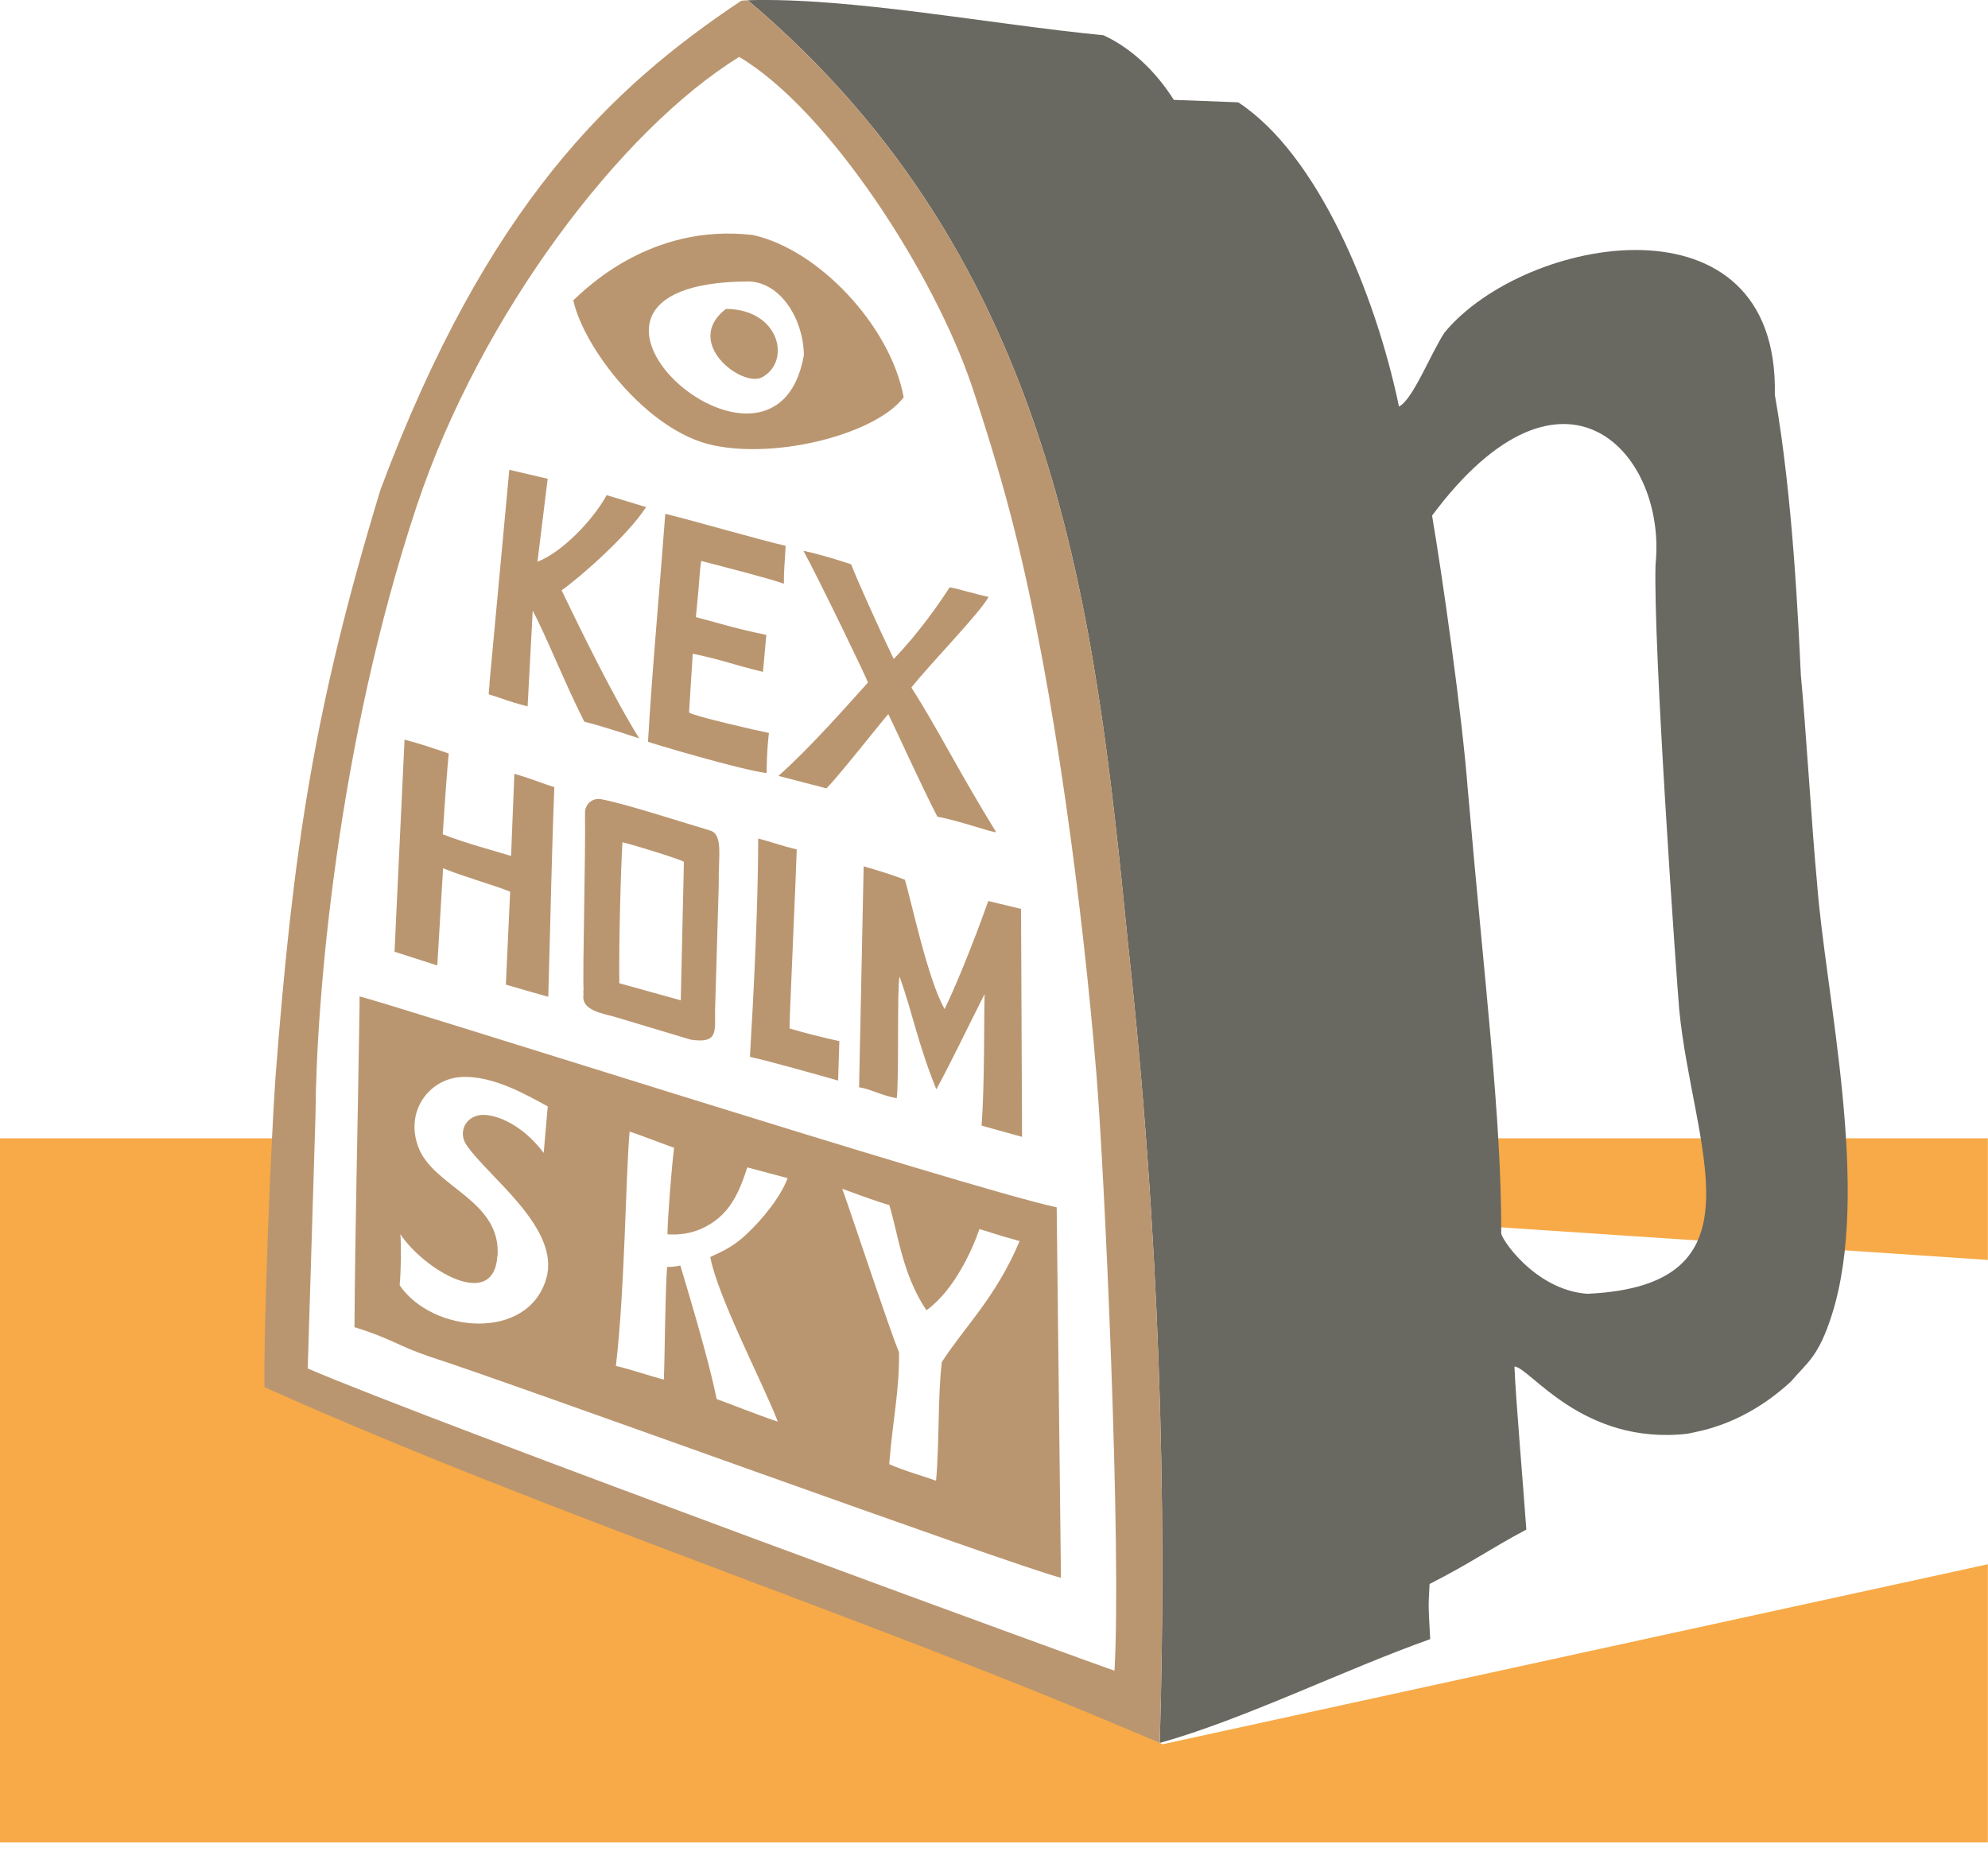 <?xml version="1.0" encoding="UTF-8"?> <svg xmlns="http://www.w3.org/2000/svg" width="53" height="50" viewBox="0 0 53 50" fill="none"> <g clip-path="url(#clip0)"> <path fill-rule="evenodd" clip-rule="evenodd" d="M0 30.348H7.288L7.235 36.831L30.159 46.111L30.994 46.504L52.996 41.705V33.591L38.907 32.648L39.266 30.348H46.474L45.117 34.297L43.578 35.347L41.239 35.538L41.934 36.873L43.979 37.642L46.699 36.661L47.417 35.931L48.51 35.24L49.213 30.348H52.996V49.12H0V30.348Z" fill="#F7AA47"></path> <path fill-rule="evenodd" clip-rule="evenodd" d="M23.707 39.036C23.796 37.882 23.982 37.069 23.968 36.051C23.749 35.551 22.694 32.352 22.455 31.695C23.037 31.908 23.492 32.071 23.708 32.127C23.943 32.878 24.046 33.957 24.698 34.934C25.444 34.401 25.933 33.294 26.111 32.769C26.337 32.83 26.549 32.916 27.183 33.089C26.545 34.602 25.696 35.397 25.11 36.313C25.001 37.147 25.044 38.535 24.955 39.477C24.596 39.348 24.074 39.203 23.707 39.036V39.036ZM17.707 36.781C17.384 36.708 16.776 36.493 16.42 36.418C16.663 34.316 16.674 31.491 16.785 30.171C16.841 30.175 17.854 30.564 17.971 30.601C17.903 31.144 17.796 32.513 17.795 32.909C18.11 32.926 18.386 32.893 18.687 32.765C19.456 32.427 19.707 31.786 19.923 31.124L20.998 31.411C20.815 31.908 20.324 32.511 19.907 32.901C19.574 33.215 19.327 33.334 18.935 33.514C19.142 34.598 20.346 36.884 20.736 37.902C20.22 37.734 19.365 37.389 19.107 37.301C18.893 36.259 18.453 34.797 18.138 33.74C18.035 33.763 17.887 33.784 17.785 33.776C17.731 34.508 17.724 36.149 17.7 36.726L17.707 36.782L17.707 36.781ZM13.265 33.492C13.368 31.981 11.548 31.662 11.149 30.573C10.792 29.606 11.459 28.762 12.294 28.715C13.138 28.663 14.059 29.203 14.603 29.498L14.495 30.737C13.922 29.982 13.273 29.738 12.907 29.724C12.447 29.71 12.189 30.156 12.433 30.522C12.992 31.362 14.957 32.742 14.563 34.089C14.076 35.764 11.534 35.552 10.655 34.267C10.693 33.867 10.698 33.182 10.674 32.906C11.294 33.84 13.162 34.975 13.26 33.488L13.265 33.492H13.265ZM9.586 26.81C9.529 30.508 9.469 32.667 9.45 35.384C10.426 35.684 10.603 35.882 11.466 36.173C13.62 36.863 26.858 41.691 28.285 42.067L28.171 32.189C25.637 31.635 10.213 26.693 9.586 26.568L9.586 26.81V26.81ZM19.959 7.504C20.822 7.527 21.418 8.518 21.432 9.466C20.653 13.877 13.539 7.528 19.959 7.504ZM24.093 10.597C23.75 8.701 21.826 6.645 20.066 6.265C17.33 5.946 15.599 7.72 15.284 8.006C15.556 9.264 17.255 11.507 19.02 11.873C20.775 12.244 23.37 11.549 24.093 10.592V10.597V10.597ZM22.902 28.988C23.198 29.03 23.527 29.218 23.907 29.279C23.972 28.781 23.911 26.341 23.982 26.035C24.343 27.049 24.465 27.814 24.963 29.043C25.404 28.227 25.723 27.541 26.249 26.505C26.23 27.199 26.253 28.884 26.169 30.01L27.248 30.31L27.221 24.233L26.348 24.022C26.174 24.51 25.667 25.894 25.184 26.903C24.729 26.115 24.283 23.956 24.123 23.454C23.799 23.327 23.391 23.201 23.025 23.097L22.903 28.987L22.902 28.988ZM16.511 26.219C16.496 25.027 16.557 23.018 16.595 22.455C16.942 22.539 18.092 22.896 18.233 22.976L18.149 26.669L16.511 26.214V26.218L16.511 26.219ZM19.064 26.937L19.162 23.591C19.148 22.821 19.288 22.249 18.927 22.141C18.078 21.887 16.599 21.408 16.009 21.305C15.778 21.272 15.591 21.451 15.596 21.681C15.614 22.793 15.53 25.866 15.558 26.397C15.544 26.435 15.558 26.5 15.554 26.533C15.502 26.941 16.065 27.017 16.389 27.11L18.421 27.72C19.148 27.824 19.059 27.514 19.064 26.927V26.936V26.937ZM10.518 25.374L11.658 25.74L11.813 23.149C12.418 23.394 13.104 23.576 13.601 23.773L13.486 26.251C14.106 26.429 14.349 26.504 14.617 26.575C14.673 24.65 14.708 22.751 14.779 20.986C14.483 20.897 14.225 20.78 13.713 20.63L13.625 22.821C13.118 22.662 12.461 22.497 11.804 22.244C11.856 21.399 11.926 20.46 11.963 20.09C11.546 19.945 11.212 19.832 10.785 19.719L10.518 25.374V25.374ZM14.066 18.837L14.202 16.284C14.535 16.894 15.065 18.232 15.577 19.24C15.863 19.311 16.393 19.47 17.041 19.686C16.342 18.56 15.474 16.781 14.972 15.739C15.441 15.411 16.722 14.294 17.225 13.52L16.174 13.201C15.798 13.886 14.967 14.735 14.329 14.975L14.601 12.765L13.578 12.525L13.053 18.176C13.057 18.298 13.019 18.444 13.034 18.514C13.466 18.641 13.466 18.678 14.066 18.833V18.838V18.837ZM23.142 18.194C22.621 18.771 21.584 19.954 20.753 20.686L22.034 21.019C22.424 20.615 23.442 19.311 23.682 19.039C23.883 19.442 24.536 20.893 24.991 21.775C25.573 21.878 26.376 22.179 26.558 22.188C25.545 20.545 24.991 19.41 24.297 18.331C24.813 17.678 26.103 16.369 26.356 15.914C25.934 15.824 25.68 15.731 25.319 15.656C25.014 16.13 24.484 16.885 23.827 17.57C23.395 16.674 22.869 15.501 22.691 15.045C22.367 14.938 21.931 14.797 21.419 14.684C21.841 15.459 23.108 18.082 23.141 18.2V18.195L23.142 18.194ZM17.271 19.776C17.29 19.79 19.735 20.526 20.439 20.611C20.439 20.376 20.448 19.963 20.5 19.541C20.247 19.494 18.487 19.091 18.37 18.997L18.468 17.429C19.303 17.603 19.519 17.716 20.341 17.913L20.43 16.927C19.524 16.739 19.224 16.627 18.552 16.453C18.674 15.237 18.641 15.317 18.693 14.956C19.167 15.078 20.401 15.392 20.899 15.561C20.894 15.27 20.917 15.049 20.946 14.552C20.209 14.383 18.59 13.909 17.736 13.698C17.591 15.669 17.389 17.818 17.276 19.77L17.271 19.775V19.776ZM19.993 28.176C20.528 28.297 21.739 28.636 22.344 28.809L22.377 27.758C21.65 27.594 21.533 27.557 21.049 27.42C21.035 27.416 21.227 23.22 21.241 22.647C20.758 22.53 20.669 22.474 20.214 22.356C20.209 24.233 20.092 26.514 19.993 28.176ZM19.353 8.236C18.194 9.133 19.785 10.339 20.311 10.061C21.099 9.649 20.798 8.245 19.353 8.236Z" fill="#BA9670"></path> <path fill-rule="evenodd" clip-rule="evenodd" d="M19.937 0.006C22.683 -0.075 26.417 0.649 29.419 0.94C30.161 1.284 30.804 1.89 31.294 2.663C32.152 2.696 32.148 2.696 33.01 2.728C35.123 4.11 36.661 7.795 37.297 10.839C37.667 10.655 38.132 9.445 38.511 8.866C40.648 6.279 47.433 5.037 47.317 10.524C47.809 13.308 47.948 16.744 48.011 18.006C48.138 19.3 48.315 22.23 48.441 23.524C48.664 26.533 49.897 31.744 48.834 35.065C48.478 36.18 48.181 36.322 47.75 36.829C46.517 37.97 45.363 38.147 44.98 38.226C42.178 38.539 40.781 36.447 40.375 36.433C40.411 37.328 40.608 39.583 40.692 40.78C39.711 41.301 39.24 41.657 38.112 42.231C38.074 42.934 38.082 42.789 38.129 43.701C35.851 44.51 33.169 45.839 30.919 46.469C31.111 39.999 30.922 32.909 30.073 25.162C29.197 16.37 28.206 6.99 19.937 0.006V0.006ZM39.136 21.098C39.591 26.365 40.027 29.773 40.023 32.86C39.965 32.956 40.903 34.397 42.321 34.494C47.136 34.273 45.124 30.598 44.768 26.917C44.68 25.869 44.072 17.204 44.137 15.042C44.442 12.074 41.684 9.038 38.179 13.747C38.444 15.303 38.98 19.035 39.135 21.099L39.136 21.098Z" fill="#696861"></path> <path fill-rule="evenodd" clip-rule="evenodd" d="M8.411 29.742C8.43 26.625 8.991 19.867 11.108 13.496C12.806 8.396 16.55 3.463 19.707 1.518C22.105 2.941 24.921 7.331 25.92 10.322C26.376 11.688 26.77 13.016 27.056 14.166C28.121 18.404 28.872 24.288 29.229 28.62C29.45 31.295 29.903 41.283 29.712 44.541C29.646 44.541 11.367 37.856 8.204 36.485L8.411 29.742V29.742ZM7.05 36.983C14.741 40.428 23.176 43.135 30.919 46.47C31.112 39.999 30.922 32.909 30.074 25.162C29.197 16.371 28.207 6.991 19.938 0.007C19.837 0.009 19.772 0.015 19.751 0.027C16.301 2.328 12.986 5.459 10.146 13.048C8.363 18.899 7.811 22.669 7.344 28.727C7.217 30.537 7.028 35.334 7.051 36.983H7.05Z" fill="#BA9670"></path> </g> <defs> <clipPath id="clip0"> <rect width="52.996" height="49.12" fill="white"></rect> </clipPath> </defs> </svg> 